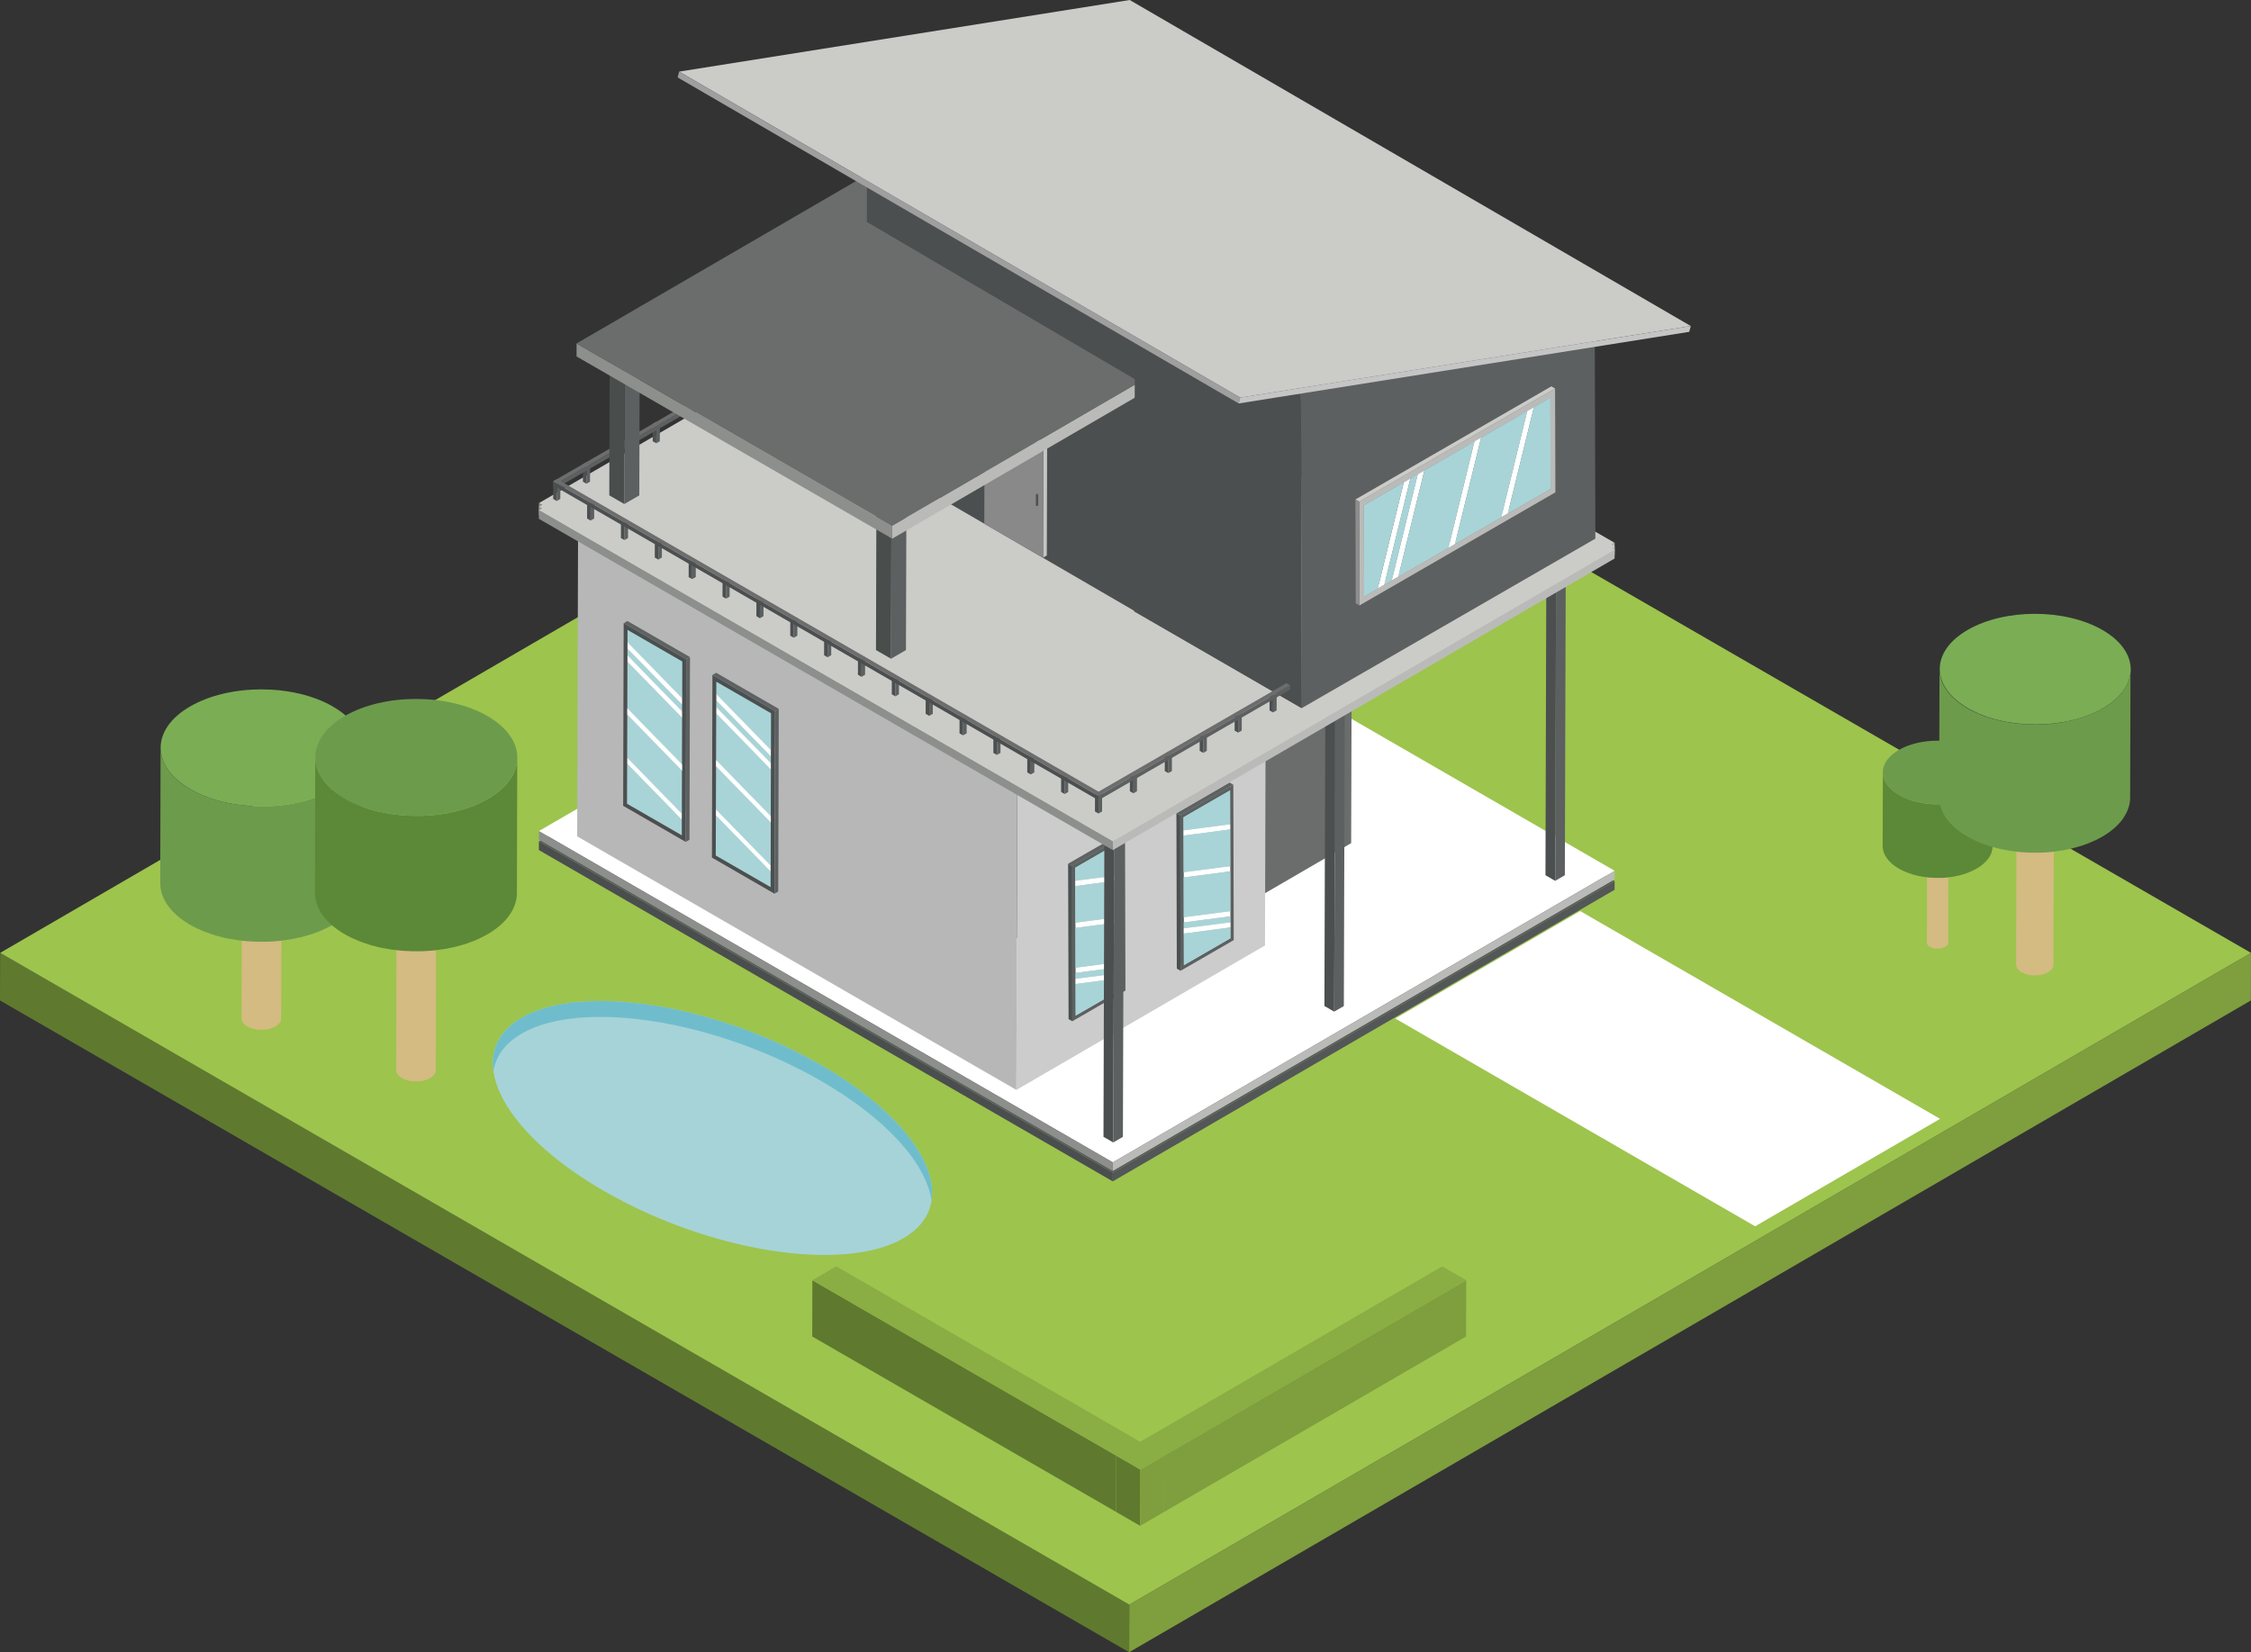 <?xml version="1.0" encoding="UTF-8"?>
<svg id="Capa_2" data-name="Capa 2" xmlns="http://www.w3.org/2000/svg" viewBox="0 0 433.4 318.16">
  <rect x="0" y="0" width="433.4" height="318.16" fill="#333333" stroke="none"/>
  <defs>
    <style>
      .cls-1 {
        fill: #b7b7b7;
      }

      .cls-2 {
        fill: #9d9d9d;
      }

      .cls-3 {
        fill: #fff;
      }

      .cls-4 {
        fill: #c5c5c5;
      }

      .cls-5 {
        fill: #dbdbdb;
      }

      .cls-6 {
        fill: #92c6cd;
      }

      .cls-7 {
        fill: #7f9e3e;
      }

      .cls-8 {
        fill: #8d8f8d;
      }

      .cls-9 {
        fill: #9f9f9f;
      }

      .cls-10 {
        isolation: isolate;
      }

      .cls-11 {
        fill: #babbb8;
      }

      .cls-12 {
        fill: #7ba6ac;
      }

      .cls-13 {
        fill: #5c6060;
      }

      .cls-14 {
        fill: #636767;
      }

      .cls-15 {
        fill: #4b4f4f;
      }

      .cls-16 {
        fill: #5f7a2f;
      }

      .cls-17 {
        fill: #7bad55;
      }

      .cls-18 {
        fill: #5b8937;
      }

      .cls-19 {
        fill: #4a4e4e;
      }

      .cls-20 {
        fill: #7faab1;
      }

      .cls-21 {
        fill: #575b5b;
      }

      .cls-22 {
        fill: #8d8e8d;
      }

      .cls-23 {
        fill: #898989;
      }

      .cls-24 {
        fill: #688c92;
      }

      .cls-25 {
        fill: #a6d3d8;
      }

      .cls-26 {
        fill: #a8d4d7;
      }

      .cls-27 {
        fill: #85b4bb;
      }

      .cls-28 {
        fill: #5e6262;
      }

      .cls-29 {
        fill: #dcdcdc;
      }

      .cls-30 {
        fill: #6fbdcc;
      }

      .cls-31 {
        fill: #ccc;
      }

      .cls-32 {
        fill: #494d4c;
      }

      .cls-33 {
        fill: #8aad44;
      }

      .cls-34 {
        fill: #6d9b4c;
      }

      .cls-35 {
        fill: #83785b;
      }

      .cls-36 {
        fill: #beab80;
      }

      .cls-37 {
        fill: #6b6d6d;
      }

      .cls-38 {
        fill: #d3bb81;
      }

      .cls-39 {
        fill: #535757;
      }

      .cls-40 {
        fill: #6d6d6d;
      }

      .cls-41 {
        fill: #9dc44d;
      }

      .cls-42 {
        fill: #f8f8f8;
      }

      .cls-43 {
        fill: #5e8084;
      }

      .cls-44 {
        fill: #888;
      }

      .cls-45 {
        fill: #cbccc8;
      }
    </style>
  </defs>
  <g id="Objects">
    <g>
      <g class="cls-10">
        <polygon class="cls-7" points="433.4 183.49 433.38 192.65 217.4 318.16 217.42 309 433.4 183.49"/>
        <polygon class="cls-16" points="217.42 309 217.4 318.16 0 192.65 .03 183.49 217.42 309"/>
        <polygon class="cls-41" points="433.4 183.49 217.42 309 .03 183.49 216.01 57.97 433.4 183.49"/>
      </g>
      <g class="cls-10">
        <polygon class="cls-21" points="310.88 169.67 214.26 225.82 103.76 162.02 200.38 105.87 310.88 169.67"/>
        <polygon class="cls-39" points="310.88 169.67 310.87 171.34 214.25 227.49 214.26 225.82 310.88 169.67"/>
        <polygon class="cls-19" points="214.26 225.82 214.25 227.49 103.75 163.69 103.76 162.02 214.26 225.82"/>
      </g>
      <g class="cls-10">
        <polygon class="cls-3" points="310.88 167.68 214.26 223.83 103.76 160.03 200.38 103.88 310.88 167.68"/>
        <polygon class="cls-11" points="310.88 167.68 310.87 169.34 214.25 225.49 214.26 223.83 310.88 167.68"/>
        <polygon class="cls-8" points="214.26 223.83 214.25 225.49 103.75 161.69 103.76 160.03 214.26 223.83"/>
      </g>
      <g class="cls-10">
        <polygon class="cls-14" points="260.32 103.22 212.45 131.04 154.48 97.57 202.35 69.75 260.32 103.22"/>
        <polygon class="cls-37" points="260.32 103.22 260.15 162.36 212.29 190.18 212.45 131.04 260.32 103.22"/>
        <polygon class="cls-15" points="212.45 131.04 212.29 190.18 154.31 156.71 154.48 97.57 212.45 131.04"/>
      </g>
      <g class="cls-10">
        <polygon class="cls-31" points="243.72 122.92 243.56 182.06 195.69 209.88 195.86 150.74 243.72 122.92"/>
        <polygon class="cls-1" points="195.86 150.74 195.69 209.88 111.13 161.05 111.3 101.91 195.86 150.74"/>
        <polygon class="cls-29" points="243.72 122.92 195.86 150.74 111.3 101.91 159.16 74.1 243.72 122.92"/>
      </g>
      <g class="cls-10">
        <polygon class="cls-22" points="216.07 190.39 215.35 189.97 215.35 187.9 216.07 188.32 216.07 190.39"/>
        <polygon class="cls-22" points="216.07 188.32 215.35 187.9 215.34 186.9 216.06 187.31 216.07 188.32"/>
        <polygon class="cls-22" points="216.06 187.31 215.34 186.9 215.34 185.76 216.06 186.17 216.06 187.31"/>
        <polygon class="cls-22" points="216.06 186.17 215.34 185.76 215.34 184.75 216.06 185.17 216.06 186.17"/>
        <polygon class="cls-45" points="207.09 195.57 206.37 195.15 215.35 189.97 216.07 190.39 207.09 195.57"/>
        <polygon class="cls-22" points="216.06 185.17 215.34 184.75 215.32 177.1 216.04 177.52 216.06 185.17"/>
        <polygon class="cls-22" points="216.04 177.52 215.32 177.1 215.31 176.09 216.03 176.5 216.04 177.52"/>
        <polygon class="cls-20" points="207.07 189.49 206.35 189.08 215.35 187.9 216.07 188.32 207.07 189.49"/>
        <polygon class="cls-31" points="207.07 188.48 206.35 188.06 215.34 186.9 216.06 187.31 207.07 188.48"/>
        <polygon class="cls-20" points="207.07 187.35 206.35 186.93 215.34 185.76 216.06 186.17 207.07 187.35"/>
        <polygon class="cls-44" points="207.07 187.35 206.35 186.93 206.34 185.93 207.06 186.35 207.07 187.35"/>
        <polygon class="cls-31" points="207.06 186.35 206.34 185.93 215.34 184.75 216.06 185.17 207.06 186.35"/>
        <polygon class="cls-20" points="207.04 178.69 206.32 178.27 215.32 177.1 216.04 177.52 207.04 178.69"/>
        <polygon class="cls-44" points="207.04 178.69 206.32 178.27 206.32 177.26 207.04 177.68 207.04 178.69"/>
        <polygon class="cls-31" points="207.04 177.68 206.32 177.26 215.31 176.09 216.03 176.5 207.04 177.68"/>
        <polygon class="cls-22" points="216.03 176.5 215.31 176.09 215.29 169.03 216.01 169.45 216.03 176.5"/>
        <polygon class="cls-22" points="216.01 169.45 215.29 169.03 215.29 168.02 216.01 168.44 216.01 169.45"/>
        <polygon class="cls-20" points="207.02 170.63 206.3 170.21 215.29 169.03 216.01 169.45 207.02 170.63"/>
        <polygon class="cls-22" points="216.01 168.44 215.29 168.02 215.27 161.49 215.99 161.91 216.01 168.44"/>
        <polygon class="cls-31" points="207.02 169.61 206.3 169.2 215.29 168.02 216.01 168.44 207.02 169.61"/>
        <polygon class="cls-44" points="207.02 170.63 206.3 170.21 206.3 169.2 207.02 169.61 207.02 170.63"/>
        <polygon class="cls-43" points="207.09 195.57 206.37 195.15 206.29 166.68 207.01 167.09 207.09 195.57"/>
        <polygon class="cls-44" points="207.07 189.49 206.35 189.08 206.35 188.06 207.07 188.48 207.07 189.49"/>
        <polygon class="cls-3" points="207.06 186.35 216.06 185.17 216.06 186.17 207.07 187.35 207.06 186.35"/>
        <polygon class="cls-3" points="207.04 177.68 216.03 176.5 216.04 177.52 207.04 178.69 207.04 177.68"/>
        <polygon class="cls-27" points="207.01 167.09 206.29 166.68 215.27 161.49 215.99 161.91 207.01 167.09"/>
        <path class="cls-13" d="m206.37,166.74l10.24-5.91.08,29.92-10.24,5.91-.08-29.92Zm9.64,1.7l-.02-6.53-8.98,5.19.08,28.48,8.98-5.19v-2.07s0-1,0-1v-1.14s0-1,0-1l-.02-7.65v-1.01s-.02-7.05-.02-7.05v-1.01"/>
        <polygon class="cls-3" points="207.07 188.48 216.06 187.31 216.07 188.32 207.07 189.49 207.07 188.48"/>
        <polygon class="cls-3" points="207.02 169.61 216.01 168.44 216.01 169.45 207.02 170.63 207.02 169.61"/>
        <polygon class="cls-26" points="215.99 161.91 216.01 168.44 207.02 169.61 207.02 170.63 216.01 169.45 216.03 176.5 207.04 177.68 207.04 178.69 216.04 177.52 216.06 185.17 207.06 186.35 207.07 187.35 216.06 186.17 216.06 187.31 207.07 188.48 207.07 189.49 216.07 188.32 216.07 190.39 207.09 195.57 207.01 167.09 215.99 161.91"/>
        <polygon class="cls-28" points="206.37 166.74 205.65 166.32 215.9 160.41 216.62 160.83 206.37 166.74"/>
        <polygon class="cls-15" points="206.46 196.66 205.74 196.24 205.65 166.32 206.37 166.74 206.46 196.66"/>
      </g>
      <g class="cls-10">
        <polygon class="cls-22" points="236.91 180.67 236.19 180.25 236.19 178.18 236.91 178.6 236.91 180.67"/>
        <polygon class="cls-22" points="236.91 178.6 236.19 178.18 236.19 177.18 236.9 177.6 236.91 178.6"/>
        <polygon class="cls-22" points="236.9 177.6 236.19 177.18 236.18 176.04 236.9 176.46 236.9 177.6"/>
        <polygon class="cls-22" points="236.9 176.46 236.18 176.04 236.18 175.03 236.9 175.45 236.9 176.46"/>
        <polygon class="cls-45" points="227.93 185.86 227.21 185.44 236.19 180.25 236.91 180.67 227.93 185.86"/>
        <polygon class="cls-22" points="236.9 175.45 236.18 175.03 236.16 167.38 236.88 167.8 236.9 175.45"/>
        <polygon class="cls-22" points="236.88 167.8 236.16 167.38 236.15 166.37 236.87 166.79 236.88 167.8"/>
        <polygon class="cls-20" points="227.91 179.78 227.19 179.36 236.19 178.18 236.91 178.6 227.91 179.78"/>
        <polygon class="cls-31" points="227.91 178.76 227.19 178.35 236.19 177.18 236.9 177.6 227.91 178.76"/>
        <polygon class="cls-20" points="227.91 177.63 227.19 177.21 236.18 176.04 236.9 176.46 227.91 177.63"/>
        <polygon class="cls-44" points="227.91 177.63 227.19 177.21 227.18 176.21 227.9 176.63 227.91 177.63"/>
        <polygon class="cls-31" points="227.9 176.63 227.18 176.21 236.18 175.03 236.9 175.45 227.9 176.63"/>
        <polygon class="cls-20" points="227.88 168.97 227.16 168.56 236.16 167.38 236.88 167.8 227.88 168.97"/>
        <polygon class="cls-44" points="227.88 168.97 227.16 168.56 227.16 167.54 227.88 167.96 227.88 168.97"/>
        <polygon class="cls-31" points="227.88 167.96 227.16 167.54 236.15 166.37 236.87 166.79 227.88 167.96"/>
        <polygon class="cls-22" points="236.87 166.79 236.15 166.37 236.13 159.31 236.85 159.73 236.87 166.79"/>
        <polygon class="cls-22" points="236.85 159.73 236.13 159.31 236.13 158.3 236.85 158.72 236.85 159.73"/>
        <polygon class="cls-20" points="227.86 160.91 227.14 160.49 236.13 159.31 236.85 159.73 227.86 160.91"/>
        <polygon class="cls-22" points="236.85 158.72 236.13 158.3 236.11 151.77 236.83 152.19 236.85 158.72"/>
        <polygon class="cls-31" points="227.86 159.9 227.14 159.48 236.13 158.3 236.85 158.72 227.86 159.9"/>
        <polygon class="cls-44" points="227.86 160.91 227.14 160.49 227.14 159.48 227.86 159.9 227.86 160.91"/>
        <polygon class="cls-43" points="227.93 185.86 227.21 185.44 227.13 156.96 227.85 157.38 227.93 185.86"/>
        <polygon class="cls-44" points="227.91 179.78 227.19 179.36 227.19 178.35 227.91 178.76 227.91 179.78"/>
        <polygon class="cls-3" points="227.9 176.63 236.9 175.45 236.9 176.46 227.91 177.63 227.9 176.63"/>
        <polygon class="cls-3" points="227.88 167.96 236.87 166.79 236.88 167.8 227.88 168.97 227.88 167.96"/>
        <polygon class="cls-27" points="227.85 157.38 227.13 156.96 236.11 151.77 236.83 152.19 227.85 157.38"/>
        <path class="cls-13" d="m227.22,157.02l10.24-5.91.08,29.92-10.24,5.91-.08-29.92Zm9.64,1.7l-.02-6.53-8.98,5.19.08,28.48,8.98-5.19v-2.07s0-1,0-1v-1.14s0-1,0-1l-.02-7.65v-1.01s-.02-7.05-.02-7.05v-1.01"/>
        <polygon class="cls-3" points="227.91 178.76 236.9 177.6 236.91 178.6 227.91 179.78 227.91 178.76"/>
        <polygon class="cls-3" points="227.86 159.9 236.85 158.72 236.85 159.73 227.86 160.91 227.86 159.9"/>
        <polygon class="cls-26" points="236.83 152.19 236.85 158.72 227.86 159.9 227.86 160.91 236.85 159.73 236.87 166.79 227.88 167.96 227.88 168.97 236.88 167.8 236.9 175.45 227.9 176.63 227.91 177.63 236.9 176.46 236.9 177.6 227.91 178.76 227.91 179.78 236.91 178.6 236.91 180.67 227.93 185.86 227.85 157.38 236.83 152.19"/>
        <polygon class="cls-28" points="227.22 157.02 226.5 156.61 236.74 150.69 237.46 151.11 227.22 157.02"/>
        <polygon class="cls-15" points="227.3 186.94 226.58 186.52 226.5 156.61 227.22 157.02 227.3 186.94"/>
      </g>
      <g class="cls-10">
        <polygon class="cls-13" points="216.37 161.44 216.2 218.92 214.34 220 214.51 162.53 216.37 161.44"/>
        <polygon class="cls-15" points="214.51 162.53 214.34 220 212.46 218.91 212.63 161.44 214.51 162.53"/>
        <polygon class="cls-19" points="216.37 161.44 214.51 162.53 212.63 161.44 214.49 160.36 216.37 161.44"/>
      </g>
      <g class="cls-10">
        <polygon class="cls-13" points="258.91 136.26 258.74 193.73 256.88 194.81 257.05 137.34 258.91 136.26"/>
        <polygon class="cls-15" points="257.05 137.34 256.88 194.81 255 193.72 255.17 136.25 257.05 137.34"/>
        <polygon class="cls-19" points="258.91 136.26 257.05 137.34 255.17 136.25 257.03 135.17 258.91 136.26"/>
      </g>
      <g class="cls-10">
        <polygon class="cls-13" points="301.46 111.07 301.29 168.54 299.43 169.62 299.6 112.15 301.46 111.07"/>
        <polygon class="cls-15" points="299.6 112.15 299.43 169.62 297.56 168.54 297.72 111.07 299.6 112.15"/>
        <polygon class="cls-19" points="301.46 111.07 299.6 112.15 297.72 111.07 299.58 109.98 301.46 111.07"/>
      </g>
      <g class="cls-10">
        <polygon class="cls-45" points="310.88 104.53 214.26 160.68 103.76 96.88 200.38 40.73 310.88 104.53"/>
        <polygon class="cls-11" points="310.88 104.53 310.87 106.19 214.25 162.34 214.26 160.68 310.88 104.53"/>
        <polygon class="cls-8" points="214.26 160.68 214.25 162.34 103.75 98.55 103.76 96.88 214.26 160.68"/>
      </g>
      <g class="cls-10">
        <polygon class="cls-45" points="310.88 105.24 214.26 161.38 103.76 97.59 200.38 41.44 310.88 105.24"/>
        <polygon class="cls-11" points="310.88 105.24 310.87 106.9 214.25 163.05 214.26 161.38 310.88 105.24"/>
        <polygon class="cls-8" points="214.26 161.38 214.25 163.05 103.75 99.25 103.76 97.59 214.26 161.38"/>
      </g>
      <g class="cls-10">
        <polygon class="cls-45" points="310.88 105.89 214.26 162.04 103.76 98.24 200.38 42.09 310.88 105.89"/>
        <polygon class="cls-11" points="310.88 105.89 310.87 107.55 214.25 163.7 214.26 162.04 310.88 105.89"/>
        <polygon class="cls-8" points="214.26 162.04 214.25 163.7 103.75 99.9 103.76 98.24 214.26 162.04"/>
      </g>
      <g>
        <polygon class="cls-36" points="113.61 89.42 112.92 89.82 112.24 89.42 112.93 89.02 113.61 89.42"/>
        <polygon class="cls-13" points="113.61 89.42 113.6 92.75 112.92 93.15 112.92 89.82 113.61 89.42"/>
        <polygon class="cls-15" points="112.92 89.82 112.92 93.15 112.23 92.75 112.24 89.42 112.92 89.82"/>
      </g>
      <g>
        <polygon class="cls-36" points="127.05 81.63 126.37 82.03 125.68 81.63 126.37 81.24 127.05 81.63"/>
        <polygon class="cls-13" points="127.05 81.63 127.04 84.96 126.36 85.36 126.37 82.03 127.05 81.63"/>
        <polygon class="cls-15" points="126.37 82.03 126.36 85.36 125.67 84.97 125.68 81.63 126.37 82.03"/>
      </g>
      <g class="cls-10">
        <polygon class="cls-13" points="151.15 67.74 151.15 68.55 107.24 93.91 107.24 93.09 151.15 67.74"/>
        <polygon class="cls-15" points="107.24 93.91 106.52 93.49 106.52 92.67 107.24 93.09 107.24 93.91"/>
        <polygon class="cls-40" points="107.24 93.09 106.52 92.67 150.43 67.32 151.15 67.74 107.24 93.09"/>
      </g>
      <g class="cls-10">
        <polygon class="cls-19" points="174.51 99.36 171.63 101.03 168.73 99.36 171.61 97.68 174.51 99.36"/>
        <polygon class="cls-13" points="174.51 99.36 174.43 125.18 171.56 126.85 171.63 101.03 174.51 99.36"/>
        <polygon class="cls-32" points="171.63 101.03 171.56 126.85 168.66 125.18 168.73 99.36 171.63 101.03"/>
      </g>
      <g class="cls-10">
        <polygon class="cls-19" points="123.16 69.57 120.28 71.24 117.39 69.57 120.26 67.9 123.16 69.57"/>
        <polygon class="cls-13" points="123.16 69.57 123.09 95.39 120.21 97.06 120.28 71.24 123.16 69.57"/>
        <polygon class="cls-32" points="120.28 71.24 120.21 97.06 117.31 95.39 117.39 69.57 120.28 71.24"/>
      </g>
      <g class="cls-10">
        <polygon class="cls-28" points="250.44 72.7 166.91 24.15 223.52 15.15 307.05 63.7 250.44 72.7"/>
        <polygon class="cls-15" points="250.63 136.36 167.09 87.82 166.91 24.15 250.44 72.7 250.63 136.36"/>
        <polygon class="cls-13" points="250.44 72.7 307.05 63.7 307.17 103.72 250.63 136.36 250.44 72.7"/>
      </g>
      <g>
        <g class="cls-10">
          <polygon class="cls-4" points="200.89 85.9 201.61 85.48 201.55 106.97 200.83 107.39 200.89 85.9"/>
          <polygon class="cls-29" points="189.58 79.37 190.3 78.95 201.61 85.48 200.89 85.9 189.58 79.37"/>
          <polygon class="cls-23" points="200.89 85.9 200.83 107.39 189.51 100.86 189.58 79.37 200.89 85.9"/>
        </g>
        <g class="cls-10">
          <polygon class="cls-19" points="199.68 95.33 199.9 95.2 199.89 97.35 199.68 97.47 199.68 95.33"/>
          <polygon class="cls-19" points="199.45 95.19 199.67 95.07 199.9 95.2 199.68 95.33 199.45 95.19"/>
          <polygon class="cls-32" points="199.68 95.33 199.68 97.47 199.44 97.34 199.45 95.19 199.68 95.33"/>
        </g>
      </g>
      <g class="cls-10">
        <polygon class="cls-11" points="232.16 66.14 232.15 68.64 171.78 103.73 171.78 101.23 232.16 66.14"/>
        <polygon class="cls-8" points="171.78 101.23 171.78 103.73 111.01 68.64 111.01 66.14 171.78 101.23"/>
        <polygon class="cls-37" points="232.16 66.14 171.78 101.23 111.01 66.14 171.39 31.05 232.16 66.14"/>
      </g>
      <polygon class="cls-15" points="166.91 42.74 250.61 91.86 250.44 76.04 166.91 27.54 166.91 42.74"/>
      <polygon class="cls-15" points="250.61 136.36 250.44 77.06 218.52 58.63 218.36 117.74 250.61 136.36"/>
      <g>
        <polygon class="cls-36" points="212.2 152.93 211.52 153.32 210.83 152.93 211.52 152.53 212.2 152.93"/>
        <polygon class="cls-13" points="212.2 152.93 212.19 156.26 211.51 156.66 211.52 153.32 212.2 152.93"/>
        <polygon class="cls-15" points="211.52 153.32 211.51 156.66 210.82 156.26 210.83 152.93 211.52 153.32"/>
        <polygon class="cls-36" points="218.92 149.03 218.24 149.43 217.55 149.04 218.24 148.64 218.92 149.03"/>
        <polygon class="cls-13" points="218.92 149.03 218.91 152.36 218.23 152.76 218.24 149.43 218.92 149.03"/>
        <polygon class="cls-15" points="218.24 149.43 218.23 152.76 217.54 152.37 217.55 149.04 218.24 149.43"/>
        <polygon class="cls-36" points="225.64 145.14 224.96 145.54 224.27 145.14 224.96 144.74 225.64 145.14"/>
        <polygon class="cls-13" points="225.64 145.14 225.64 148.47 224.95 148.87 224.96 145.54 225.64 145.14"/>
        <polygon class="cls-15" points="224.96 145.54 224.95 148.87 224.26 148.47 224.27 145.14 224.96 145.54"/>
        <polygon class="cls-36" points="232.37 141.25 231.68 141.65 230.99 141.25 231.68 140.85 232.37 141.25"/>
        <polygon class="cls-13" points="232.37 141.25 232.36 144.58 231.67 144.98 231.68 141.65 232.37 141.25"/>
        <polygon class="cls-15" points="231.68 141.65 231.67 144.98 230.98 144.58 230.99 141.25 231.68 141.65"/>
        <polygon class="cls-36" points="239.09 137.35 238.4 137.75 237.72 137.36 238.4 136.96 239.09 137.35"/>
        <polygon class="cls-13" points="239.09 137.35 239.08 140.69 238.39 141.08 238.4 137.75 239.09 137.35"/>
        <polygon class="cls-15" points="238.4 137.75 238.39 141.08 237.71 140.69 237.72 137.36 238.4 137.75"/>
        <polygon class="cls-36" points="205.68 149.16 205 149.56 204.31 149.17 205 148.77 205.68 149.16"/>
        <polygon class="cls-13" points="205.68 149.16 205.67 152.5 204.99 152.9 205 149.56 205.68 149.16"/>
        <polygon class="cls-15" points="205 149.56 204.99 152.9 204.3 152.5 204.31 149.17 205 149.56"/>
        <polygon class="cls-36" points="199.16 145.4 198.48 145.8 197.79 145.41 198.48 145.01 199.16 145.4"/>
        <polygon class="cls-13" points="199.16 145.4 199.15 148.73 198.47 149.13 198.48 145.8 199.16 145.4"/>
        <polygon class="cls-15" points="198.48 145.8 198.47 149.13 197.78 148.74 197.79 145.41 198.48 145.8"/>
        <polygon class="cls-36" points="192.64 141.64 191.96 142.04 191.27 141.65 191.96 141.25 192.64 141.64"/>
        <polygon class="cls-13" points="192.64 141.64 192.63 144.97 191.95 145.37 191.96 142.04 192.64 141.64"/>
        <polygon class="cls-15" points="191.96 142.04 191.95 145.37 191.26 144.98 191.27 141.65 191.96 142.04"/>
        <polygon class="cls-36" points="186.12 137.88 185.44 138.28 184.75 137.88 185.44 137.49 186.12 137.88"/>
        <polygon class="cls-13" points="186.12 137.88 186.12 141.21 185.43 141.61 185.44 138.28 186.12 137.88"/>
        <polygon class="cls-15" points="185.44 138.28 185.43 141.61 184.74 141.22 184.75 137.88 185.44 138.28"/>
        <polygon class="cls-36" points="179.61 134.12 178.92 134.52 178.23 134.12 178.92 133.72 179.61 134.12"/>
        <polygon class="cls-13" points="179.61 134.12 179.6 137.45 178.91 137.85 178.92 134.52 179.61 134.12"/>
        <polygon class="cls-15" points="178.92 134.52 178.91 137.85 178.22 137.46 178.23 134.12 178.92 134.52"/>
        <polygon class="cls-36" points="173.09 130.36 172.4 130.76 171.71 130.36 172.4 129.96 173.09 130.36"/>
        <polygon class="cls-13" points="173.09 130.36 173.08 133.69 172.39 134.09 172.4 130.76 173.09 130.36"/>
        <polygon class="cls-15" points="172.4 130.76 172.39 134.09 171.7 133.69 171.71 130.36 172.4 130.76"/>
        <polygon class="cls-36" points="166.57 126.6 165.88 127 165.19 126.6 165.88 126.2 166.57 126.6"/>
        <polygon class="cls-13" points="166.57 126.6 166.56 129.93 165.87 130.33 165.88 127 166.57 126.6"/>
        <polygon class="cls-15" points="165.88 127 165.87 130.33 165.18 129.93 165.19 126.6 165.88 127"/>
        <polygon class="cls-36" points="160.05 122.84 159.36 123.24 158.67 122.84 159.36 122.44 160.05 122.84"/>
        <polygon class="cls-13" points="160.05 122.84 160.04 126.17 159.35 126.57 159.36 123.24 160.05 122.84"/>
        <polygon class="cls-15" points="159.36 123.24 159.35 126.57 158.67 126.17 158.67 122.84 159.36 123.24"/>
        <polygon class="cls-36" points="153.53 119.07 152.84 119.48 152.16 119.08 152.84 118.68 153.53 119.07"/>
        <polygon class="cls-13" points="153.53 119.07 153.52 122.41 152.83 122.81 152.84 119.48 153.53 119.07"/>
        <polygon class="cls-15" points="152.84 119.48 152.83 122.81 152.15 122.41 152.16 119.08 152.84 119.48"/>
        <polygon class="cls-36" points="147.01 115.31 146.32 115.71 145.64 115.32 146.32 114.92 147.01 115.31"/>
        <polygon class="cls-13" points="147.01 115.31 147 118.65 146.31 119.05 146.32 115.71 147.01 115.31"/>
        <polygon class="cls-15" points="146.32 115.71 146.31 119.05 145.63 118.65 145.64 115.32 146.32 115.71"/>
        <polygon class="cls-36" points="140.49 111.55 139.8 111.95 139.12 111.56 139.8 111.16 140.49 111.55"/>
        <polygon class="cls-13" points="140.49 111.55 140.48 114.89 139.79 115.28 139.8 111.95 140.49 111.55"/>
        <polygon class="cls-15" points="139.8 111.95 139.79 115.28 139.11 114.89 139.12 111.56 139.8 111.95"/>
        <polygon class="cls-36" points="133.97 107.79 133.28 108.19 132.6 107.8 133.28 107.4 133.97 107.79"/>
        <polygon class="cls-13" points="133.97 107.79 133.96 111.12 133.27 111.52 133.28 108.19 133.97 107.79"/>
        <polygon class="cls-15" points="133.28 108.19 133.27 111.52 132.59 111.13 132.6 107.8 133.28 108.19"/>
        <polygon class="cls-36" points="127.45 104.03 126.76 104.43 126.08 104.03 126.76 103.64 127.45 104.03"/>
        <polygon class="cls-13" points="127.45 104.03 127.44 107.36 126.75 107.76 126.76 104.43 127.45 104.03"/>
        <polygon class="cls-15" points="126.76 104.43 126.75 107.76 126.07 107.37 126.08 104.03 126.76 104.43"/>
        <polygon class="cls-36" points="120.93 100.27 120.24 100.67 119.56 100.27 120.24 99.88 120.93 100.27"/>
        <polygon class="cls-13" points="120.93 100.27 120.92 103.6 120.23 104 120.24 100.67 120.93 100.27"/>
        <polygon class="cls-15" points="120.24 100.67 120.23 104 119.55 103.61 119.56 100.27 120.24 100.67"/>
        <polygon class="cls-36" points="114.41 96.51 113.72 96.91 113.04 96.51 113.72 96.11 114.41 96.51"/>
        <polygon class="cls-13" points="114.41 96.51 114.4 99.84 113.71 100.24 113.72 96.91 114.41 96.51"/>
        <polygon class="cls-15" points="113.72 96.91 113.71 100.24 113.03 99.85 113.04 96.51 113.72 96.91"/>
        <g class="cls-10">
          <polygon class="cls-36" points="107.89 92.75 107.2 93.15 106.52 92.75 107.21 92.35 107.89 92.75"/>
          <polygon class="cls-13" points="107.89 92.75 107.88 96.08 107.19 96.48 107.2 93.15 107.89 92.75"/>
          <polygon class="cls-15" points="107.2 93.15 107.19 96.48 106.51 96.08 106.52 92.75 107.2 93.15"/>
        </g>
        <polygon class="cls-35" points="210.79 152.86 210.79 153.67 211.51 154.09 211.51 153.27 210.79 152.86"/>
        <polygon class="cls-36" points="245.81 133.46 245.12 133.86 244.44 133.46 245.12 133.07 245.81 133.46"/>
        <polygon class="cls-13" points="245.81 133.46 245.8 136.79 245.11 137.19 245.12 133.86 245.81 133.46"/>
        <polygon class="cls-15" points="245.12 133.86 245.11 137.19 244.43 136.8 244.44 133.46 245.12 133.86"/>
        <polygon class="cls-15" points="211.52 153.29 211.52 154.11 106.51 93.48 106.51 92.66 211.52 153.29"/>
        <polygon class="cls-40" points="106.51 92.66 107.23 92.24 212.24 152.87 211.52 153.29 106.51 92.66"/>
        <polygon class="cls-40" points="248.41 131.97 248.41 131.97 247.69 131.55 210.79 152.86 211.51 153.27 248.41 131.97"/>
        <polygon class="cls-13" points="211.51 153.27 211.51 154.09 248.41 132.79 248.41 131.97 211.51 153.27"/>
      </g>
      <g class="cls-10">
        <polygon class="cls-27" points="289.04 99.6 288.32 99.18 289.59 98.45 290.31 98.87 289.04 99.6"/>
        <polygon class="cls-22" points="298.55 94.11 297.83 93.69 297.78 76.17 298.5 76.59 298.55 94.11"/>
        <polygon class="cls-27" points="295.32 78.42 294.6 78 297.78 76.17 298.5 76.59 295.32 78.42"/>
        <polygon class="cls-27" points="278.88 105.47 278.16 105.05 279.43 104.31 280.15 104.73 278.88 105.47"/>
        <polygon class="cls-27" points="265.26 113.33 264.54 112.91 265.81 112.18 266.53 112.6 265.26 113.33"/>
        <polygon class="cls-45" points="262.65 114.84 261.93 114.42 297.83 93.69 298.55 94.11 262.65 114.84"/>
        <polygon class="cls-24" points="290.31 98.87 289.59 98.45 294.6 78 295.32 78.42 290.31 98.87"/>
        <polygon class="cls-2" points="289.04 99.6 288.32 99.18 293.33 78.73 294.05 79.15 289.04 99.6"/>
        <polygon class="cls-5" points="294.05 79.15 293.33 78.73 294.6 78 295.32 78.42 294.05 79.15"/>
        <polygon class="cls-3" points="295.32 78.42 290.31 98.87 289.04 99.6 294.05 79.15 295.32 78.42"/>
        <polygon class="cls-24" points="280.15 104.73 279.43 104.31 284.44 83.87 285.16 84.29 280.15 104.73"/>
        <polygon class="cls-27" points="285.16 84.29 284.44 83.87 293.33 78.73 294.05 79.15 285.16 84.29"/>
        <polygon class="cls-5" points="283.88 85.02 283.16 84.6 284.44 83.87 285.16 84.29 283.88 85.02"/>
        <polygon class="cls-2" points="278.88 105.47 278.16 105.05 283.16 84.6 283.88 85.02 278.88 105.47"/>
        <polygon class="cls-27" points="267.96 111.77 267.24 111.35 268.51 110.62 269.23 111.04 267.96 111.77"/>
        <polygon class="cls-24" points="269.23 111.04 268.51 110.62 273.51 90.17 274.24 90.59 269.23 111.04"/>
        <polygon class="cls-27" points="274.24 90.59 273.51 90.17 283.16 84.6 283.88 85.02 274.24 90.59"/>
        <polygon class="cls-5" points="272.97 91.32 272.25 90.9 273.51 90.17 274.24 90.59 272.97 91.32"/>
        <polygon class="cls-2" points="267.96 111.77 267.24 111.35 272.25 90.9 272.97 91.32 267.96 111.77"/>
        <polygon class="cls-24" points="266.53 112.6 265.81 112.18 270.82 91.73 271.54 92.15 266.53 112.6"/>
        <polygon class="cls-27" points="271.54 92.15 270.82 91.73 272.25 90.9 272.97 91.32 271.54 92.15"/>
        <polygon class="cls-3" points="271.54 92.15 266.53 112.6 265.26 113.33 270.27 92.88 271.54 92.15"/>
        <polygon class="cls-3" points="274.24 90.59 269.23 111.04 267.96 111.77 272.97 91.32 274.24 90.59"/>
        <polygon class="cls-5" points="270.27 92.88 269.55 92.46 270.82 91.73 271.54 92.15 270.27 92.88"/>
        <polygon class="cls-2" points="265.26 113.33 264.54 112.91 269.55 92.46 270.27 92.88 265.26 113.33"/>
        <polygon class="cls-43" points="262.65 114.84 261.93 114.42 261.88 96.89 262.6 97.31 262.65 114.84"/>
        <polygon class="cls-27" points="262.6 97.31 261.88 96.89 269.55 92.46 270.27 92.88 262.6 97.31"/>
        <path class="cls-11" d="m299.41,74.82l-37.71,21.77.06,19.99,37.71-21.77-.06-19.99Zm-36.76,40.01l-.05-17.53,7.66-4.43,1.27-.73,1.43-.82,1.27-.73,9.65-5.57,1.27-.73,8.89-5.13,1.27-.73,3.18-1.83.05,17.53-35.89,20.72"/>
        <polygon class="cls-3" points="285.16 84.29 280.15 104.73 278.88 105.47 283.88 85.02 285.16 84.29"/>
        <polygon class="cls-26" points="298.5 76.59 298.55 94.11 262.65 114.84 262.6 97.31 270.27 92.88 265.26 113.33 266.53 112.6 271.54 92.15 272.97 91.32 267.96 111.77 269.23 111.04 274.24 90.59 283.88 85.02 278.88 105.47 280.15 104.73 285.16 84.29 294.05 79.15 289.04 99.6 290.31 98.87 295.32 78.42 298.5 76.59"/>
        <polygon class="cls-45" points="261.69 96.6 260.97 96.18 298.69 74.4 299.41 74.82 261.69 96.6"/>
        <polygon class="cls-22" points="261.75 116.59 261.03 116.17 260.97 96.18 261.69 96.6 261.75 116.59"/>
      </g>
      <g class="cls-10">
        <polygon class="cls-12" points="120.75 145.88 121.47 145.47 121.47 146.66 120.75 147.08 120.75 145.88"/>
        <polygon class="cls-45" points="120.73 154.75 121.45 154.33 132 160.43 131.28 160.85 120.73 154.75"/>
        <polygon class="cls-12" points="131.29 157.89 132.01 157.47 132 160.43 131.28 160.85 131.29 157.89"/>
        <polygon class="cls-12" points="120.78 136.41 121.5 135.99 121.5 137.18 120.78 137.59 120.78 136.41"/>
        <polygon class="cls-12" points="120.81 126.22 121.53 125.8 121.53 126.99 120.81 127.41 120.81 126.22"/>
        <polygon class="cls-12" points="120.82 123.7 121.54 123.28 121.53 124.47 120.81 124.89 120.82 123.7"/>
        <polygon class="cls-11" points="120.82 121.27 121.54 120.86 121.45 154.33 120.73 154.75 120.82 121.27"/>
        <polygon class="cls-6" points="120.75 147.08 121.47 146.66 132.01 157.47 131.29 157.89 120.75 147.08"/>
        <polygon class="cls-3" points="120.75 145.88 131.3 156.7 131.29 157.89 120.75 147.08 120.75 145.88"/>
        <polygon class="cls-42" points="120.75 145.88 121.47 145.47 132.02 156.28 131.3 156.7 120.75 145.88"/>
        <polygon class="cls-4" points="131.3 156.7 132.02 156.28 132.01 157.47 131.29 157.89 131.3 156.7"/>
        <polygon class="cls-6" points="120.78 137.59 121.5 137.18 132.04 147.98 131.32 148.4 120.78 137.59"/>
        <polygon class="cls-12" points="131.32 148.4 132.04 147.98 132.02 156.28 131.3 156.7 131.32 148.4"/>
        <polygon class="cls-42" points="120.78 136.41 121.5 135.99 132.04 146.8 131.32 147.22 120.78 136.41"/>
        <polygon class="cls-4" points="131.32 147.22 132.04 146.8 132.04 147.98 131.32 148.4 131.32 147.22"/>
        <polygon class="cls-12" points="131.35 138.22 132.07 137.8 132.04 146.8 131.32 147.22 131.35 138.22"/>
        <polygon class="cls-42" points="120.81 126.22 121.53 125.8 132.07 136.61 131.35 137.03 120.81 126.22"/>
        <polygon class="cls-42" points="120.82 123.7 121.54 123.28 132.08 134.09 131.36 134.51 120.82 123.7"/>
        <polygon class="cls-26" points="131.38 127.37 131.36 134.51 120.82 123.7 120.81 124.89 131.36 135.7 131.35 137.03 120.81 126.22 120.81 127.41 131.35 138.22 131.32 147.22 120.78 136.41 120.78 137.59 131.32 148.4 131.3 156.7 120.75 145.88 120.75 147.08 131.29 157.89 131.28 160.85 120.73 154.75 120.82 121.27 131.38 127.37"/>
        <polygon class="cls-6" points="120.81 127.41 121.53 126.99 132.07 137.8 131.35 138.22 120.81 127.41"/>
        <polygon class="cls-4" points="131.35 137.03 132.07 136.61 132.07 137.8 131.35 138.22 131.35 137.03"/>
        <polygon class="cls-3" points="120.81 126.22 131.35 137.03 131.35 138.22 120.81 127.41 120.81 126.22"/>
        <polygon class="cls-12" points="131.36 135.7 132.08 135.28 132.07 136.61 131.35 137.03 131.36 135.7"/>
        <polygon class="cls-6" points="120.81 124.89 121.53 124.47 132.08 135.28 131.36 135.7 120.81 124.89"/>
        <polygon class="cls-4" points="131.36 134.51 132.08 134.09 132.08 135.28 131.36 135.7 131.36 134.51"/>
        <polygon class="cls-3" points="120.82 123.7 131.36 134.51 131.36 135.7 120.81 124.89 120.82 123.7"/>
        <polygon class="cls-27" points="120.82 121.27 121.54 120.86 132.1 126.95 131.38 127.37 120.82 121.27"/>
        <polygon class="cls-12" points="131.38 127.37 132.1 126.95 132.08 134.09 131.36 134.51 131.38 127.37"/>
        <path class="cls-15" d="m120.08,120l12.04,6.95-.1,35.17-12.04-6.95.1-35.17Zm11.28,14.52l.02-7.14-10.56-6.09-.1,33.48,10.56,6.09v-2.96s.01-1.18.01-1.18l.02-8.3v-1.18s.03-9,.03-9v-1.19s0-1.34,0-1.34v-1.18"/>
        <polygon class="cls-3" points="120.78 137.59 131.32 148.4 131.32 147.22 120.78 136.41 120.78 137.59"/>
        <polygon class="cls-28" points="120.08 120 120.8 119.58 132.85 126.53 132.13 126.95 120.08 120"/>
        <polygon class="cls-13" points="132.13 126.95 132.85 126.53 132.75 161.71 132.03 162.12 132.13 126.95"/>
      </g>
      <g class="cls-10">
        <polygon class="cls-12" points="137.85 155.85 138.57 155.44 138.56 156.63 137.84 157.05 137.85 155.85"/>
        <polygon class="cls-45" points="137.82 164.72 138.54 164.3 149.1 170.4 148.38 170.82 137.82 164.72"/>
        <polygon class="cls-12" points="148.38 167.86 149.1 167.44 149.1 170.4 148.38 170.82 148.38 167.86"/>
        <polygon class="cls-12" points="137.87 146.38 138.59 145.96 138.59 147.15 137.87 147.56 137.87 146.38"/>
        <polygon class="cls-12" points="137.9 136.19 138.62 135.77 138.62 136.96 137.9 137.38 137.9 136.19"/>
        <polygon class="cls-12" points="137.91 133.67 138.63 133.25 138.63 134.44 137.91 134.86 137.91 133.67"/>
        <polygon class="cls-11" points="137.92 131.24 138.64 130.83 138.54 164.3 137.82 164.72 137.92 131.24"/>
        <polygon class="cls-6" points="137.84 157.05 138.56 156.63 149.1 167.44 148.38 167.86 137.84 157.05"/>
        <polygon class="cls-3" points="137.85 155.85 148.39 166.67 148.38 167.86 137.84 157.05 137.85 155.85"/>
        <polygon class="cls-42" points="137.85 155.85 138.57 155.44 149.11 166.25 148.39 166.67 137.85 155.85"/>
        <polygon class="cls-4" points="148.39 166.67 149.11 166.25 149.1 167.44 148.38 167.86 148.39 166.67"/>
        <polygon class="cls-6" points="137.87 147.56 138.59 147.15 149.13 157.95 148.41 158.37 137.87 147.56"/>
        <polygon class="cls-12" points="148.41 158.37 149.13 157.95 149.11 166.25 148.39 166.67 148.41 158.37"/>
        <polygon class="cls-42" points="137.87 146.38 138.59 145.96 149.14 156.77 148.41 157.19 137.87 146.38"/>
        <polygon class="cls-4" points="148.41 157.19 149.14 156.77 149.13 157.95 148.41 158.37 148.41 157.19"/>
        <polygon class="cls-12" points="148.44 148.19 149.16 147.77 149.14 156.77 148.41 157.19 148.44 148.19"/>
        <polygon class="cls-42" points="137.9 136.19 138.62 135.77 149.16 146.58 148.44 147 137.9 136.19"/>
        <polygon class="cls-42" points="137.91 133.67 138.63 133.25 149.17 144.06 148.45 144.48 137.91 133.67"/>
        <polygon class="cls-26" points="148.47 137.34 148.45 144.48 137.91 133.67 137.91 134.86 148.45 145.67 148.44 147 137.9 136.19 137.9 137.38 148.44 148.19 148.41 157.19 137.87 146.38 137.87 147.56 148.41 158.37 148.39 166.67 137.85 155.85 137.84 157.05 148.38 167.86 148.38 170.82 137.82 164.72 137.92 131.24 148.47 137.34"/>
        <polygon class="cls-6" points="137.9 137.38 138.62 136.96 149.16 147.77 148.44 148.19 137.9 137.38"/>
        <polygon class="cls-4" points="148.44 147 149.16 146.58 149.16 147.77 148.44 148.19 148.44 147"/>
        <polygon class="cls-3" points="137.9 136.19 148.44 147 148.44 148.19 137.9 137.38 137.9 136.19"/>
        <polygon class="cls-12" points="148.45 145.67 149.17 145.25 149.16 146.58 148.44 147 148.45 145.67"/>
        <polygon class="cls-6" points="137.91 134.86 138.63 134.44 149.17 145.25 148.45 145.67 137.91 134.86"/>
        <polygon class="cls-4" points="148.45 144.48 149.17 144.06 149.17 145.25 148.45 145.67 148.45 144.48"/>
        <polygon class="cls-3" points="137.91 133.67 148.45 144.48 148.45 145.67 137.91 134.86 137.91 133.67"/>
        <polygon class="cls-27" points="137.92 131.24 138.64 130.83 149.19 136.92 148.47 137.34 137.92 131.24"/>
        <polygon class="cls-12" points="148.47 137.34 149.19 136.92 149.17 144.06 148.45 144.48 148.47 137.34"/>
        <path class="cls-15" d="m137.17,129.97l12.04,6.95-.1,35.17-12.04-6.95.1-35.17Zm11.28,14.52l.02-7.14-10.56-6.09-.1,33.48,10.56,6.09v-2.96s.01-1.18.01-1.18l.02-8.3v-1.18s.03-9,.03-9v-1.19s0-1.34,0-1.34v-1.18"/>
        <polygon class="cls-3" points="137.87 147.56 148.41 158.37 148.41 157.19 137.87 146.38 137.87 147.56"/>
        <polygon class="cls-28" points="137.17 129.97 137.89 129.55 149.94 136.5 149.22 136.92 137.17 129.97"/>
        <polygon class="cls-13" points="149.22 136.92 149.94 136.5 149.84 171.68 149.12 172.09 149.22 136.92"/>
      </g>
      <g class="cls-10">
        <polygon class="cls-45" points="238.79 76.56 130.76 13.79 217.51 0 325.54 62.78 238.79 76.56"/>
        <polygon class="cls-9" points="238.49 77.69 130.47 14.91 130.76 13.79 238.79 76.56 238.49 77.69"/>
        <polygon class="cls-4" points="238.79 76.56 325.54 62.78 325.24 63.9 238.49 77.69 238.79 76.56"/>
      </g>
      <polygon class="cls-3" points="373.54 215.45 337.93 236.14 268.64 196.13 304.25 175.44 373.54 215.45"/>
      <g>
        <path class="cls-38" d="m54.19,170.14c.05-.61-.32-1.22-1.12-1.68-1.49-.86-3.91-.86-5.39,0-.74.43-1.11.99-1.11,1.56,0,0,0,0,0,0l-.07,26.08c0,.57.37,1.14,1.12,1.57.17.1.36.19.55.26.01,0,.02,0,.03.01.03.01.06.02.1.03.11.04.22.08.34.11.06.02.13.03.19.05.04,0,.07.02.11.03.03,0,.07.02.1.02.12.02.25.05.38.07.05,0,.09,0,.14.01.03,0,.06,0,.1.01.05,0,.09.01.14.01.12.01.25.02.38.02.04,0,.08,0,.12,0,.04,0,.07,0,.11,0,.06,0,.11,0,.17,0,.14,0,.28-.02.42-.03.02,0,.03,0,.04,0,.04,0,.08-.01.12-.02.11-.01.22-.03.32-.04.05,0,.09-.02.14-.03.13-.03.26-.06.39-.1.07-.02.14-.03.2-.05.05-.02.1-.04.15-.06.05-.02.1-.04.15-.06.19-.07.37-.16.53-.25.02,0,.03-.02.05-.03.03-.02.06-.04.09-.06.05-.03.1-.06.15-.1.04-.03.07-.06.11-.08.04-.03.08-.06.12-.1,0,0,.02-.01.02-.02.02-.01.03-.03.04-.04.06-.06.11-.11.16-.17.01-.01.03-.02.04-.04.01-.01.02-.03.03-.04.03-.04.06-.09.09-.13.01-.02.03-.04.04-.06,0,0,0-.02.01-.03.02-.04.04-.08.06-.12,0-.02.02-.05.03-.07,0,0,0-.02,0-.02.01-.04.02-.08.03-.12,0-.02.02-.05.02-.07,0,0,0-.01,0-.02,0-.04.01-.08.01-.12,0-.03,0-.05,0-.08,0-.01,0-.02,0-.03l.07-26.08s0,.07,0,.11Zm-.22.63h0s.04-.06.05-.09c0,0,0,0,0,0-.01.03-.03.05-.05.08Zm-.15.21s0,0,0,0c.02-.02.04-.05.06-.08,0,0,0,0,0,0-.02.02-.04.05-.06.07Zm-.45.42s.06-.05.1-.08c0,0,0,0,0,0-.03.02-.06.05-.09.07Zm.24-.2s.03-.03.04-.04c0,0,0,0,0,0-.01.01-.02.02-.04.04Zm.46-.63s.03-.06.04-.1c0,0,0,0,0,0-.01.03-.03.06-.04.09h0Zm.07-.21s.02-.07.02-.1c0,0,0,0,0,0,0,.03-.02.06-.02.09Zm-.93,1.14s0,0,0,0c-.04.03-.08.06-.13.08.05-.03.09-.06.13-.09Zm-6.31-.56s.06.07.09.11c-.03-.04-.06-.07-.09-.11Zm-.34-.81s0,.07,0,.1c0-.03,0-.07,0-.1Zm.03.21s.02.07.03.11c-.01-.04-.02-.07-.03-.11Zm.07.2s.03.07.05.11c-.02-.04-.03-.07-.05-.11Zm.1.2s.04.07.07.11c-.03-.04-.05-.07-.07-.11Zm.65.68s-.09-.07-.13-.1c.04.03.08.07.13.1Zm-.23-.18s-.08-.08-.12-.11c.04.04.07.08.12.11Z"/>
        <g class="cls-10">
          <path class="cls-34" d="m69.81,144.42c0,.1-.01.19-.02.29,0,.09-.02.17-.03.26-.01.1-.03.19-.05.29-.02.09-.03.17-.05.26-.02.09-.04.19-.07.28-.02.09-.05.17-.08.26-.03.09-.06.19-.09.28-.03.08-.06.17-.09.25-.04.1-.08.2-.12.3-.04.08-.07.16-.12.25-.05.1-.1.19-.15.29-.04.08-.09.16-.13.24-.07.11-.14.23-.21.34-.05.07-.09.14-.14.21-.08.12-.17.24-.27.37-.04.06-.09.12-.13.18-.16.2-.32.39-.5.58-.05.05-.1.1-.15.15-.14.15-.29.29-.44.44-.07.06-.14.13-.21.19-.09.08-.19.17-.29.25-.09.07-.17.15-.26.22-.1.08-.2.16-.31.24-.1.07-.19.15-.29.22-.1.08-.21.15-.32.23-.11.07-.21.14-.32.22-.11.07-.22.14-.34.21-.15.09-.3.19-.46.28-.42.24-.86.47-1.31.69-.12.06-.24.11-.36.17-.41.19-.83.37-1.25.54-.05.02-.1.04-.16.06-.46.17-.93.33-1.41.48-.32.1-.65.19-.97.28-.26.07-.52.15-.79.21-.34.08-.69.15-1.04.22-.27.05-.54.12-.82.17-.1.02-.21.03-.31.05-.45.07-.91.14-1.37.19-.13.01-.25.03-.38.04-.53.06-1.06.1-1.59.13-.09,0-.19,0-.28.01-.36.02-.72.02-1.08.03-.35,0-.71.01-1.06,0-.3,0-.59-.01-.89-.02-.33-.01-.66-.03-.98-.05-.3-.02-.6-.05-.9-.08-.32-.03-.65-.07-.97-.11-.29-.04-.59-.08-.88-.12-.34-.05-.68-.11-1.02-.18-.36-.07-.73-.14-1.09-.22-.08-.02-.16-.04-.24-.05-.5-.12-.99-.25-1.47-.39-.14-.04-.27-.08-.41-.13-.4-.13-.8-.26-1.18-.41-.11-.04-.22-.08-.33-.12-.35-.14-.7-.29-1.04-.44-.16-.07-.34-.14-.5-.22-.49-.23-.97-.48-1.43-.74-3.83-2.21-5.75-5.12-5.74-8.02-.02,8.69-.05,17.39-.07,26.08,0,2.9,1.91,5.81,5.74,8.02.46.26.94.51,1.42.74.17.08.35.15.53.23.28.13.56.26.85.37.05.02.1.04.15.05.12.05.23.09.35.13.39.14.78.28,1.17.4.14.04.27.09.41.13.09.03.18.06.28.09.39.11.79.21,1.19.31.09.02.17.04.26.06.19.04.39.09.58.13.16.03.32.05.48.08.34.07.69.13,1.04.18.14.02.27.05.41.07.15.02.3.03.45.05.33.04.66.08.99.11.15.01.3.04.45.05.14.01.28.01.42.02.34.02.67.04,1.01.05.16,0,.32.02.48.02.13,0,.26,0,.39,0,.36,0,.73,0,1.09,0,.17,0,.34,0,.51,0,.18,0,.35-.02.53-.03.1,0,.21,0,.31-.01.44-.03.88-.06,1.32-.1.08,0,.17-.02.25-.03.14-.01.27-.03.41-.05.45-.05.89-.12,1.33-.19.11-.02.23-.03.34-.06.05,0,.1-.01.15-.02.21-.04.4-.09.61-.13.37-.07.74-.15,1.1-.23.25-.06.5-.13.75-.2.34-.09.68-.18,1.02-.29.07-.02.14-.04.21-.06.4-.13.79-.27,1.18-.42.06-.02.12-.05.18-.07.42-.16.83-.34,1.23-.53.12-.06.24-.11.36-.17.45-.22.89-.44,1.31-.69.08-.05.16-.09.24-.14.07-.04.14-.09.21-.13.12-.07.24-.15.36-.23.1-.07.21-.14.31-.21.11-.08.22-.15.33-.23.1-.07.2-.15.29-.22.1-.08.2-.16.3-.23.09-.08.19-.15.28-.23.09-.08.18-.16.27-.24.04-.03.08-.07.12-.1.03-.03.07-.07.1-.1.15-.14.3-.29.44-.44.05-.05.1-.1.14-.15.18-.19.35-.39.5-.59,0,0,.02-.02.02-.03.04-.05.07-.1.11-.15.09-.12.18-.24.27-.37.05-.07.09-.14.14-.21.07-.11.15-.23.21-.35.02-.03.04-.06.06-.09.03-.05.05-.09.07-.14.05-.1.11-.2.15-.3.04-.08.08-.16.11-.24.04-.1.08-.2.12-.29.02-.05.04-.09.06-.13.01-.04.03-.08.04-.12.03-.09.06-.19.09-.28.03-.08.05-.17.07-.25.03-.1.05-.19.07-.29.01-.05.03-.1.04-.15,0-.03,0-.07.02-.1.02-.1.03-.2.05-.3.01-.08.02-.17.03-.25,0-.1.02-.2.02-.3,0-.06,0-.11.01-.17,0-.06,0-.11,0-.17.02-8.69.05-17.39.07-26.08,0,.11,0,.23-.02.35Z"/>
          <path class="cls-17" d="m64.08,136.05c7.62,4.4,7.66,11.53.09,15.93-7.57,4.4-19.88,4.4-27.5,0-7.62-4.4-7.66-11.53-.09-15.93,7.57-4.4,19.89-4.4,27.51,0Z"/>
        </g>
      </g>
      <g>
        <path class="cls-38" d="m83.96,180.08c.05-.61-.32-1.22-1.12-1.68-1.49-.86-3.91-.86-5.39,0-.74.43-1.11.99-1.11,1.56,0,0,0,0,0,0l-.07,26.08c0,.57.37,1.14,1.12,1.57.17.1.36.19.55.26.01,0,.02,0,.03.01.03.01.06.02.1.03.11.04.22.08.34.11.06.02.13.03.19.05.04,0,.07.02.11.03.03,0,.07.02.1.03.12.02.25.05.38.07.05,0,.09,0,.14.01.03,0,.06,0,.1.01.05,0,.09.01.14.01.12,0,.25.02.38.02.04,0,.08,0,.12,0,.04,0,.07,0,.11,0,.06,0,.11,0,.17,0,.14,0,.28-.01.42-.03.02,0,.03,0,.04,0,.04,0,.08-.01.12-.02.11-.01.22-.03.32-.04.05,0,.09-.02.14-.03.13-.03.26-.06.39-.1.07-.02.14-.03.2-.05.05-.02.1-.04.15-.06.05-.02.1-.04.15-.06.19-.07.37-.16.53-.25.02,0,.03-.02.05-.03.03-.02.06-.04.09-.06.05-.03.1-.06.15-.1.04-.03.07-.06.11-.08.04-.03.08-.06.12-.1,0,0,.02-.01.02-.02.02-.01.03-.03.04-.04.06-.06.11-.11.16-.17.01-.01.03-.02.04-.04.01-.01.02-.03.03-.04.03-.04.06-.09.09-.13.01-.02.03-.04.04-.06,0,0,0-.02.01-.03.02-.04.04-.08.06-.12.01-.02.02-.05.03-.07,0,0,0-.02,0-.02.01-.04.02-.08.03-.12,0-.02.02-.05.02-.07,0,0,0-.01,0-.02,0-.04.01-.08.01-.12,0-.02,0-.05,0-.08,0-.01,0-.02,0-.03l.07-26.08s0,.07,0,.11Zm-.22.63h0s.04-.06.05-.09c0,0,0,0,0,0-.01.03-.03.05-.05.08Zm-.15.21s0,0,0,0c.02-.03.04-.05.06-.08,0,0,0,0,0,0-.02.02-.04.05-.06.07Zm-.45.42s.06-.05.1-.08c0,0,0,0,0,0-.03.02-.06.05-.09.07Zm.24-.2s.03-.03.04-.04c0,0,0,0,0,0-.01.01-.02.02-.04.04Zm.46-.63s.03-.06.04-.1c0,0,0,0,0,0-.01.03-.03.06-.04.09h0Zm.07-.21s.02-.07.02-.1c0,0,0,0,0,0,0,.03-.01.06-.02.09Zm-.93,1.14s0,0,0,0c-.04.03-.08.06-.13.08.05-.03.09-.06.13-.09Zm-6.31-.56s.06.07.09.11c-.03-.04-.06-.07-.09-.11Zm-.34-.81s0,.07,0,.1c0-.03,0-.07,0-.1Zm.04.21s.02.07.03.11c-.01-.04-.02-.07-.03-.11Zm.07.2s.03.07.05.11c-.02-.04-.03-.07-.05-.11Zm.1.2s.04.07.07.11c-.03-.04-.05-.07-.07-.11Zm.65.68s-.09-.07-.13-.1c.04.03.08.07.13.1Zm-.23-.18s-.08-.08-.12-.11c.04.04.07.08.12.11Z"/>
        <g class="cls-10">
          <path class="cls-18" d="m99.59,146.25c0,.1-.01.19-.02.29,0,.09-.02.17-.03.26-.01.1-.03.19-.05.29-.02.09-.03.17-.05.26-.02.09-.04.19-.07.28-.02.09-.05.17-.08.26-.03.09-.06.19-.09.28-.03.08-.06.17-.09.25-.04.1-.08.2-.12.3-.04.08-.07.16-.12.25-.05.1-.1.19-.15.29-.04.08-.09.16-.13.24-.07.11-.14.23-.21.34-.05.07-.09.14-.14.21-.08.12-.17.24-.27.37-.04.06-.09.12-.13.18-.16.2-.32.39-.5.58-.05.05-.1.1-.15.15-.14.15-.29.29-.44.44-.07.06-.14.13-.21.19-.09.08-.19.17-.29.25-.09.07-.17.15-.26.22-.1.08-.2.16-.31.24-.1.07-.19.15-.29.22-.1.08-.21.15-.32.23-.11.07-.21.14-.32.22-.11.07-.23.14-.34.21-.15.09-.3.19-.46.28-.42.24-.86.47-1.31.69-.12.06-.24.11-.36.17-.41.19-.83.37-1.25.54-.05.02-.1.04-.16.06-.46.17-.93.33-1.41.48-.32.1-.65.19-.97.28-.26.07-.52.15-.79.21-.34.08-.69.15-1.04.22-.27.05-.54.12-.82.17-.1.02-.21.03-.31.05-.45.07-.91.14-1.37.19-.13.01-.25.03-.38.04-.53.06-1.06.1-1.59.13-.09,0-.19,0-.28.01-.36.02-.72.02-1.08.03-.35,0-.71,0-1.06,0-.3,0-.59-.01-.89-.02-.33-.01-.66-.03-.98-.05-.3-.02-.6-.05-.9-.08-.32-.03-.65-.07-.97-.11-.29-.04-.59-.08-.88-.12-.34-.05-.68-.11-1.02-.18-.36-.07-.73-.14-1.09-.22-.08-.02-.16-.04-.24-.05-.5-.12-.99-.25-1.47-.39-.14-.04-.27-.08-.41-.13-.4-.13-.8-.26-1.18-.41-.11-.04-.22-.08-.33-.12-.35-.14-.7-.29-1.04-.44-.16-.07-.34-.14-.5-.22-.49-.23-.97-.48-1.43-.74-3.83-2.21-5.75-5.12-5.74-8.02-.02,8.69-.05,17.39-.07,26.08,0,2.9,1.91,5.81,5.74,8.02.46.26.94.51,1.42.74.17.08.35.15.53.23.28.13.56.26.85.37.05.02.1.04.15.05.12.05.23.09.35.13.39.14.78.28,1.17.4.14.04.27.09.41.13.09.03.18.06.28.09.39.11.79.21,1.19.31.09.02.17.04.26.06.19.04.39.09.58.13.16.03.32.05.48.08.34.07.69.13,1.04.18.14.02.27.05.41.07.15.02.3.03.45.05.33.04.66.08.99.11.15.01.3.04.45.05.14.01.28.01.42.02.34.02.67.04,1.01.05.16,0,.32.02.48.02.13,0,.26,0,.39,0,.36,0,.73,0,1.09,0,.17,0,.34,0,.51,0,.18,0,.35-.02.53-.03.1,0,.21,0,.31-.01.44-.03.88-.06,1.32-.1.08,0,.17-.02.25-.03.14-.01.27-.03.41-.05.45-.05.89-.12,1.33-.19.11-.02.23-.03.34-.05.05,0,.1-.01.15-.02.21-.04.4-.09.61-.13.37-.07.74-.15,1.1-.23.25-.06.5-.13.75-.2.34-.09.68-.18,1.02-.29.07-.02.14-.04.21-.06.4-.13.79-.27,1.18-.42.06-.02.12-.05.18-.07.42-.16.83-.34,1.23-.53.12-.06.24-.11.36-.17.45-.22.89-.44,1.31-.69.08-.05.16-.09.24-.14.07-.04.14-.09.21-.13.12-.07.24-.15.36-.23.1-.07.21-.14.31-.21.11-.08.22-.15.33-.23.1-.07.2-.15.29-.22.1-.08.2-.16.3-.23.09-.08.19-.15.28-.23.09-.08.18-.16.27-.24.04-.03.08-.07.12-.1.03-.03.07-.07.1-.1.15-.14.3-.29.44-.44.05-.05.1-.1.14-.15.18-.19.35-.39.5-.59,0,0,.02-.02.02-.03.04-.05.07-.1.11-.15.09-.12.18-.24.27-.37.05-.07.09-.14.14-.21.07-.11.15-.23.21-.35.02-.03.04-.06.06-.09.03-.05.05-.09.07-.14.05-.1.11-.2.15-.3.04-.08.08-.16.11-.24.04-.1.08-.2.12-.29.02-.04.04-.09.06-.13.01-.04.03-.08.04-.12.03-.09.06-.19.09-.28.03-.08.05-.17.07-.25.03-.1.05-.19.07-.29.01-.05.03-.1.04-.15,0-.03,0-.07.02-.1.02-.1.03-.2.05-.3.01-.08.02-.17.03-.25.01-.1.02-.2.02-.3,0-.06.01-.11.01-.17,0-.06,0-.11,0-.17.02-8.69.05-17.39.07-26.08,0,.11,0,.23-.02.35Z"/>
          <path class="cls-34" d="m93.86,137.89c7.62,4.4,7.66,11.53.09,15.93-7.57,4.4-19.88,4.4-27.5,0-7.62-4.4-7.66-11.53-.09-15.93,7.57-4.4,19.89-4.4,27.51,0Z"/>
        </g>
      </g>
      <g>
        <path class="cls-38" d="m375.16,167.37c.03-.33-.17-.66-.61-.91-.81-.47-2.13-.47-2.93,0-.4.23-.6.54-.6.85h0s-.04,14.19-.04,14.19c0,.31.2.62.61.86.09.05.19.1.3.14,0,0,.01,0,.02,0,.02,0,.04.01.05.02.06.02.12.04.18.06.03,0,.07.02.11.02.02,0,.04.01.06.01.02,0,.04,0,.05.01.07.01.14.03.21.04.02,0,.05,0,.07,0,.02,0,.04,0,.05,0,.02,0,.05,0,.07,0,.07,0,.14,0,.21.01.02,0,.04,0,.06,0h.15c.08,0,.15,0,.23-.02,0,0,.02,0,.02,0,.02,0,.04,0,.07-.01.06,0,.12-.01.17-.02.03,0,.05-.01.07-.02.07-.01.14-.03.21-.05.04,0,.07-.02.11-.03.03,0,.06-.02.08-.03.03,0,.06-.02.08-.03.1-.04.2-.08.29-.14,0,0,.02,0,.03-.01.02-.01.03-.02.05-.03.03-.02.06-.03.08-.05.02-.01.04-.03.06-.05.02-.02.04-.03.06-.05,0,0,0,0,.01-.01,0,0,.01-.02.02-.02.03-.03.06-.06.09-.09,0,0,.01-.01.02-.02,0,0,0-.01.02-.02.02-.02.03-.05.05-.07,0,0,.01-.02.02-.03,0,0,0,0,0-.01.01-.02.02-.04.03-.06,0-.01.01-.02.02-.04,0,0,0,0,0-.01,0-.02.01-.04.02-.06,0-.01,0-.03.01-.04,0,0,0,0,0-.01,0-.02,0-.05,0-.07,0-.01,0-.03,0-.04v-.02l.04-14.19s0,.04,0,.06Zm-.12.34h0s.02-.03.03-.05c0,0,0,0,0,0,0,.01-.02.03-.03.04Zm-.08.11h0s.02-.03.03-.04c0,0,0,0,0,0,0,.01-.02.02-.03.04Zm-.24.23s.04-.03.05-.04c0,0,0,0,0,0-.02.01-.03.03-.05.04Zm.13-.11s.01-.01.02-.02t0,0s-.01.01-.02.02Zm.25-.34s.01-.03.02-.05h0s-.01.04-.02.05h0Zm.04-.11s0-.04.01-.05h0s0,.04-.01.05Zm-.5.62s0,0,0,0c-.02.02-.04.03-.07.05.03-.02.05-.03.07-.05Zm-3.43-.31s.03.04.05.06c-.02-.02-.03-.04-.05-.06Zm-.19-.44s0,.04,0,.06c0-.02,0-.04,0-.06Zm.02.11s0,.04.01.06c0-.02,0-.04-.01-.06Zm.04.11s.02.04.03.06c0-.02-.02-.04-.03-.06Zm.06.11s.02.04.04.06c-.01-.02-.02-.04-.04-.06Zm.35.37s-.05-.04-.07-.05c.02.02.05.04.07.05Zm-.13-.1s-.04-.04-.06-.06c.02.02.04.04.06.06Z"/>
        <g class="cls-10">
          <path class="cls-18" d="m383.67,148.97c0,.05,0,.1-.01.16,0,.05,0,.09-.02.14,0,.05-.02.1-.03.16,0,.05-.02.09-.03.14-.01.05-.02.1-.04.15-.01.05-.03.09-.04.14-.02.05-.03.1-.05.15-.02.05-.03.09-.05.14-.02.05-.04.11-.07.16-.02.04-.04.09-.06.13-.03.05-.05.1-.08.16-.02.04-.05.09-.07.13-.04.06-.08.12-.11.19-.03.04-.05.08-.08.11-.05.07-.1.13-.15.2-.02.03-.05.06-.07.1-.09.11-.18.21-.27.32-.02.03-.05.05-.08.08-.08.08-.16.16-.24.24-.04.03-.07.07-.11.1-.05.05-.1.09-.16.14-.05.04-.1.08-.14.12-.05.04-.11.09-.17.13-.05.04-.1.08-.16.12-.06.04-.12.08-.18.12-.06.04-.11.08-.17.12-.06.04-.12.08-.18.12-.08.05-.17.1-.25.15-.23.13-.47.26-.71.38-.07.03-.13.06-.19.09-.22.1-.45.2-.68.29-.03.01-.06.02-.08.03-.25.09-.51.18-.77.26-.17.05-.35.1-.53.15-.14.04-.29.08-.43.12-.19.05-.38.08-.57.12-.15.03-.3.06-.45.09-.06.01-.11.02-.17.03-.25.04-.49.08-.75.11-.07,0-.14.02-.21.02-.29.03-.57.06-.87.07-.05,0-.1,0-.15,0-.19.01-.39.01-.58.02-.19,0-.39,0-.58,0-.16,0-.32,0-.48-.01-.18,0-.36-.02-.53-.03-.16-.01-.33-.03-.49-.04-.18-.02-.35-.04-.53-.06-.16-.02-.32-.04-.48-.07-.19-.03-.37-.06-.55-.1-.2-.04-.4-.08-.59-.12-.04-.01-.09-.02-.13-.03-.27-.06-.54-.14-.8-.21-.08-.02-.15-.05-.23-.07-.22-.07-.43-.14-.64-.22-.06-.02-.12-.04-.18-.07-.19-.07-.38-.16-.56-.24-.09-.04-.18-.08-.27-.12-.27-.13-.53-.26-.78-.41-2.09-1.21-3.13-2.79-3.12-4.36-.01,4.73-.03,9.46-.04,14.19,0,1.58,1.04,3.16,3.12,4.36.25.14.51.28.78.41.09.04.19.08.29.12.16.07.31.14.46.2.03,0,.06.02.08.03.06.02.13.05.19.07.21.08.42.15.64.22.07.02.15.05.22.07.05.01.1.03.15.05.21.06.43.11.65.17.05.01.09.02.14.03.11.02.21.05.32.07.09.02.18.03.26.04.19.04.38.07.56.1.07.01.15.03.22.04.08.01.16.02.24.03.18.02.36.04.54.06.08,0,.16.02.25.03.08,0,.16,0,.23.01.18.01.37.02.55.03.09,0,.18.01.26.01.07,0,.14,0,.21,0,.2,0,.4,0,.59,0,.09,0,.19,0,.28,0,.1,0,.19,0,.29-.01.06,0,.11,0,.17,0,.24-.01.48-.03.72-.06.05,0,.09-.01.14-.02.07,0,.15-.02.22-.03.24-.03.48-.06.72-.1.06,0,.13-.02.19-.03.03,0,.06,0,.08-.01.11-.02.22-.05.33-.07.2-.04.4-.08.6-.13.14-.03.27-.07.41-.11.19-.05.37-.1.55-.16.04-.01.08-.02.11-.03.22-.07.43-.15.64-.23.03-.01.06-.03.1-.04.23-.09.45-.19.67-.29.07-.03.13-.06.2-.09.24-.12.48-.24.71-.37.04-.02.09-.05.13-.08.04-.02.07-.05.11-.07.07-.04.13-.08.2-.12.06-.04.11-.07.17-.11.06-.04.12-.08.18-.13.05-.04.11-.08.16-.12.06-.04.11-.08.16-.13.05-.04.1-.08.15-.13.05-.04.1-.08.15-.13.02-.02.04-.04.06-.06.02-.02.04-.04.06-.05.08-.08.16-.16.24-.24.03-.03.05-.05.08-.08.1-.1.19-.21.27-.32,0,0,0,0,.01-.01.02-.03.04-.05.06-.08.05-.07.1-.13.15-.2.02-.04.05-.08.07-.11.04-.06.08-.12.12-.19,0-.02.02-.03.03-.05.01-.02.02-.05.04-.07.03-.05.06-.11.08-.16.02-.04.04-.09.06-.13.02-.05.05-.11.07-.16,0-.02.02-.05.03-.07,0-.02.01-.04.02-.07.02-.05.03-.1.05-.15.01-.05.03-.09.04-.14.01-.05.03-.1.04-.16,0-.03.01-.05.02-.08,0-.02,0-.04,0-.05,0-.05.02-.11.03-.16,0-.05.01-.09.02-.14,0-.05,0-.11.01-.16,0-.03,0-.06,0-.09v-.09c.01-4.73.03-9.46.04-14.19,0,.06,0,.13,0,.19Z"/>
          <path class="cls-34" d="m380.55,144.42c4.15,2.39,4.17,6.27.05,8.67-4.12,2.39-10.82,2.39-14.97,0-4.15-2.39-4.17-6.27-.05-8.67,4.12-2.39,10.82-2.39,14.96,0Z"/>
        </g>
      </g>
      <g>
        <path class="cls-38" d="m395.45,161.2c.05-.57-.3-1.15-1.06-1.59-1.41-.82-3.69-.82-5.1,0-.7.41-1.05.94-1.05,1.47h0s-.07,24.65-.07,24.65c0,.54.35,1.07,1.06,1.49.16.09.34.18.52.25,0,0,.02,0,.03.01.03.01.06.02.09.03.11.04.21.08.32.11.06.02.12.03.18.04.03,0,.07.02.1.03.03,0,.06.02.09.02.12.02.24.04.36.06.04,0,.09,0,.13.01.03,0,.06,0,.09.01.04,0,.09,0,.13.01.12,0,.24.02.36.02.04,0,.07,0,.11,0h.26c.14,0,.27-.01.4-.03.02,0,.03,0,.04,0,.04,0,.08-.01.12-.02.1-.01.2-.02.3-.04.05,0,.09-.02.13-.03.12-.03.24-.06.37-.09.06-.02.13-.03.19-.05.05-.01.09-.04.15-.05.05-.02.09-.03.14-.05.18-.07.35-.15.5-.24.01,0,.03-.02.04-.03.03-.02.06-.04.09-.06.05-.03.1-.06.14-.09.03-.03.07-.05.1-.08.04-.03.07-.06.11-.09,0,0,.02-.01.02-.02.02-.01.02-.03.04-.04.05-.05.1-.11.15-.16,0-.01.02-.02.03-.04,0-.01.02-.03.03-.04.03-.04.06-.08.09-.13.01-.02.02-.03.03-.05,0,0,0-.02.01-.03.02-.04.04-.07.05-.11,0-.02.02-.04.03-.07,0,0,0-.01,0-.02.01-.03.02-.07.03-.11,0-.02.02-.05.02-.07,0,0,0-.01,0-.02,0-.04,0-.08.01-.12,0-.02,0-.05,0-.07v-.03l.07-24.66s0,.07,0,.1Zm-.2.6h0s.04-.05.05-.08c0,0,0,0,0,0-.02.03-.03.05-.05.08Zm-.14.2h0s.04-.05.06-.07c0,0,0,0,0,0-.02.02-.03.04-.05.07Zm-.42.39s.06-.05.09-.07c0,0,0,0,0,0-.03.02-.05.05-.09.07Zm.22-.18s.03-.03.04-.04t0,0s-.02.02-.04.04Zm.44-.6s.03-.06.04-.09c0,0,0,0,0,0,0,.03-.02.05-.03.08h0Zm.07-.2s.02-.06.02-.09h0s-.02.06-.02.09Zm-.88,1.08s0,0,0,0c-.04.03-.08.05-.12.08.04-.03.08-.05.13-.08Zm-5.96-.53s.05.07.09.11c-.03-.03-.06-.07-.09-.11Zm-.32-.77s0,.07,0,.1c0-.03,0-.07,0-.1Zm.03.2s.02.07.03.1c-.01-.03-.02-.07-.03-.1Zm.06.19s.03.07.05.1c-.02-.03-.03-.07-.05-.1Zm.1.19s.04.07.06.11c-.02-.03-.04-.07-.06-.11Zm.61.64s-.08-.06-.12-.1c.04.03.08.06.12.1Zm-.22-.17s-.07-.07-.11-.11c.04.04.07.07.11.11Z"/>
        <g class="cls-10">
          <path class="cls-34" d="m410.23,129.23c0,.09,0,.18-.02.27,0,.08-.02.16-.03.24-.01.09-.03.18-.04.27-.02.08-.03.16-.05.24-.02.09-.04.18-.06.27-.02.08-.05.16-.07.25-.03.09-.05.18-.09.27-.03.08-.06.16-.09.24-.04.09-.08.19-.12.28-.03.08-.07.16-.11.23-.05.09-.09.18-.14.27-.04.08-.08.15-.13.23-.06.11-.13.21-.2.32-.04.07-.09.13-.13.2-.08.12-.16.23-.25.35-.04.06-.08.11-.12.17-.15.19-.31.37-.47.55-.04.05-.09.09-.14.14-.13.14-.27.28-.42.42-.07.06-.13.12-.2.18-.09.08-.18.16-.27.24-.08.07-.17.14-.25.21-.09.08-.19.15-.29.23-.09.07-.18.14-.28.21-.1.07-.2.14-.31.21-.1.07-.2.14-.3.21-.1.07-.21.13-.32.2-.15.09-.29.18-.44.27-.4.23-.82.44-1.24.65-.11.05-.22.11-.34.16-.39.18-.78.35-1.19.51-.05.02-.1.04-.15.06-.44.17-.88.31-1.33.46-.3.09-.61.18-.92.26-.25.07-.5.14-.75.2-.33.08-.66.14-.99.21-.26.05-.51.11-.77.16-.1.02-.2.03-.29.05-.43.07-.86.13-1.3.19-.12.01-.24.03-.36.04-.5.05-1,.1-1.5.13-.09,0-.18,0-.27.01-.34.02-.68.02-1.02.03-.34,0-.67,0-1.01,0-.28,0-.56-.01-.84-.02-.31-.01-.62-.03-.93-.05-.29-.02-.57-.04-.85-.07-.31-.03-.61-.06-.91-.1-.28-.04-.55-.08-.83-.12-.32-.05-.64-.11-.96-.17-.35-.07-.69-.13-1.03-.21-.08-.02-.15-.03-.23-.05-.47-.11-.93-.24-1.39-.37-.13-.04-.26-.08-.39-.12-.38-.12-.75-.25-1.12-.38-.11-.04-.21-.07-.32-.11-.34-.13-.66-.27-.98-.42-.15-.07-.32-.13-.47-.2-.46-.22-.92-.45-1.35-.7-3.62-2.09-5.44-4.84-5.43-7.58-.02,8.22-.05,16.44-.07,24.66,0,2.74,1.8,5.49,5.43,7.58.43.25.88.48,1.35.7.16.08.33.14.5.22.27.12.53.24.81.35.05.02.09.03.14.05.11.04.22.08.33.12.36.14.73.26,1.11.38.13.04.26.08.39.12.09.03.17.06.26.08.37.1.74.2,1.12.29.08.02.16.04.24.06.18.04.37.08.55.12.15.03.31.05.46.08.33.06.65.12.98.17.13.02.25.05.39.07.14.02.28.03.42.05.31.04.62.07.94.1.14.01.28.04.43.05.13.01.27.01.4.02.32.02.64.04.95.05.15,0,.31.02.45.02.12,0,.24,0,.37,0,.34,0,.69,0,1.03,0,.16,0,.32,0,.48,0,.17,0,.33-.02.5-.02.1,0,.19,0,.29-.01.42-.03.83-.05,1.25-.1.08,0,.16-.02.23-.03.13-.01.26-.03.39-.05.42-.05.84-.11,1.25-.18.11-.02.22-.03.33-.05.05,0,.1-.01.14-.02.2-.03.38-.08.57-.12.35-.07.7-.14,1.04-.22.24-.06.47-.13.71-.19.32-.09.65-.18.96-.27.06-.02.13-.04.2-.06.38-.12.75-.25,1.12-.39.06-.02.11-.05.17-.07.4-.16.78-.32,1.16-.5.12-.05.23-.11.34-.16.42-.2.84-.42,1.24-.65.08-.04.15-.09.23-.13.07-.04.13-.08.19-.12.12-.07.23-.14.34-.22.1-.06.2-.13.29-.2.1-.07.21-.14.31-.22.09-.07.19-.14.28-.21.09-.07.19-.15.28-.22.09-.07.18-.15.26-.22.09-.07.17-.15.26-.22.04-.03.08-.07.11-.1.03-.03.06-.06.09-.09.15-.14.28-.27.42-.41.04-.05.09-.09.13-.14.17-.18.33-.37.48-.56,0,0,.01-.01.02-.02.04-.05.07-.09.1-.14.09-.11.17-.23.25-.35.04-.07.09-.13.13-.2.07-.11.14-.22.2-.33.02-.03.04-.06.05-.09.02-.04.04-.09.07-.13.05-.09.1-.19.15-.28.04-.08.07-.15.11-.23.04-.09.08-.18.12-.28.02-.04.04-.08.05-.13.01-.04.02-.08.04-.12.03-.09.06-.18.09-.27.02-.08.05-.16.07-.24.03-.09.05-.18.07-.27.01-.05.03-.1.04-.14,0-.03,0-.06.02-.1.02-.09.03-.19.04-.28,0-.08.02-.16.03-.24,0-.1.02-.19.02-.28,0-.05.01-.11.01-.16v-.16c.02-8.22.05-16.44.07-24.66,0,.11,0,.22-.01.33Z"/>
          <path class="cls-17" d="m404.81,121.32c7.21,4.16,7.24,10.9.09,15.06-7.16,4.16-18.79,4.16-26,0-7.2-4.16-7.24-10.9-.09-15.06,7.16-4.16,18.8-4.16,26,0Z"/>
        </g>
      </g>
      <path class="cls-25" d="m158.06,205.08c20.3,11.72,27.42,26.66,15.88,33.36-11.53,6.7-37.34,2.63-57.64-9.09-20.3-11.72-27.42-26.66-15.89-33.36,11.54-6.7,37.34-2.63,57.65,9.09Z"/>
      <path class="cls-30" d="m100.41,199.05c11.54-6.7,37.34-2.63,57.65,9.09,12.75,7.36,20.29,15.99,21.29,23.05,1.15-7.51-6.63-17.65-21.29-26.11-20.3-11.72-46.11-15.79-57.65-9.09-4.29,2.49-5.99,6.13-5.4,10.31.44-2.89,2.2-5.38,5.4-7.24Z"/>
      <g class="cls-10">
        <polygon class="cls-7" points="282.3 246.53 282.27 257.36 224.13 291.14 224.16 280.31 282.3 246.53"/>
        <polygon class="cls-16" points="214.93 280.31 214.89 291.14 156.38 257.36 156.41 246.53 214.93 280.31"/>
        <polygon class="cls-16" points="219.56 282.99 219.53 293.82 214.89 291.14 214.93 280.31 219.56 282.99"/>
        <polygon class="cls-7" points="224.16 280.31 224.13 291.14 219.53 293.82 219.56 282.99 224.16 280.31"/>
        <polygon class="cls-33" points="282.3 246.53 224.16 280.31 219.56 282.99 214.93 280.31 156.41 246.53 161.01 243.85 219.53 277.64 277.67 243.86 282.3 246.53"/>
      </g>
    </g>
  </g>
</svg>